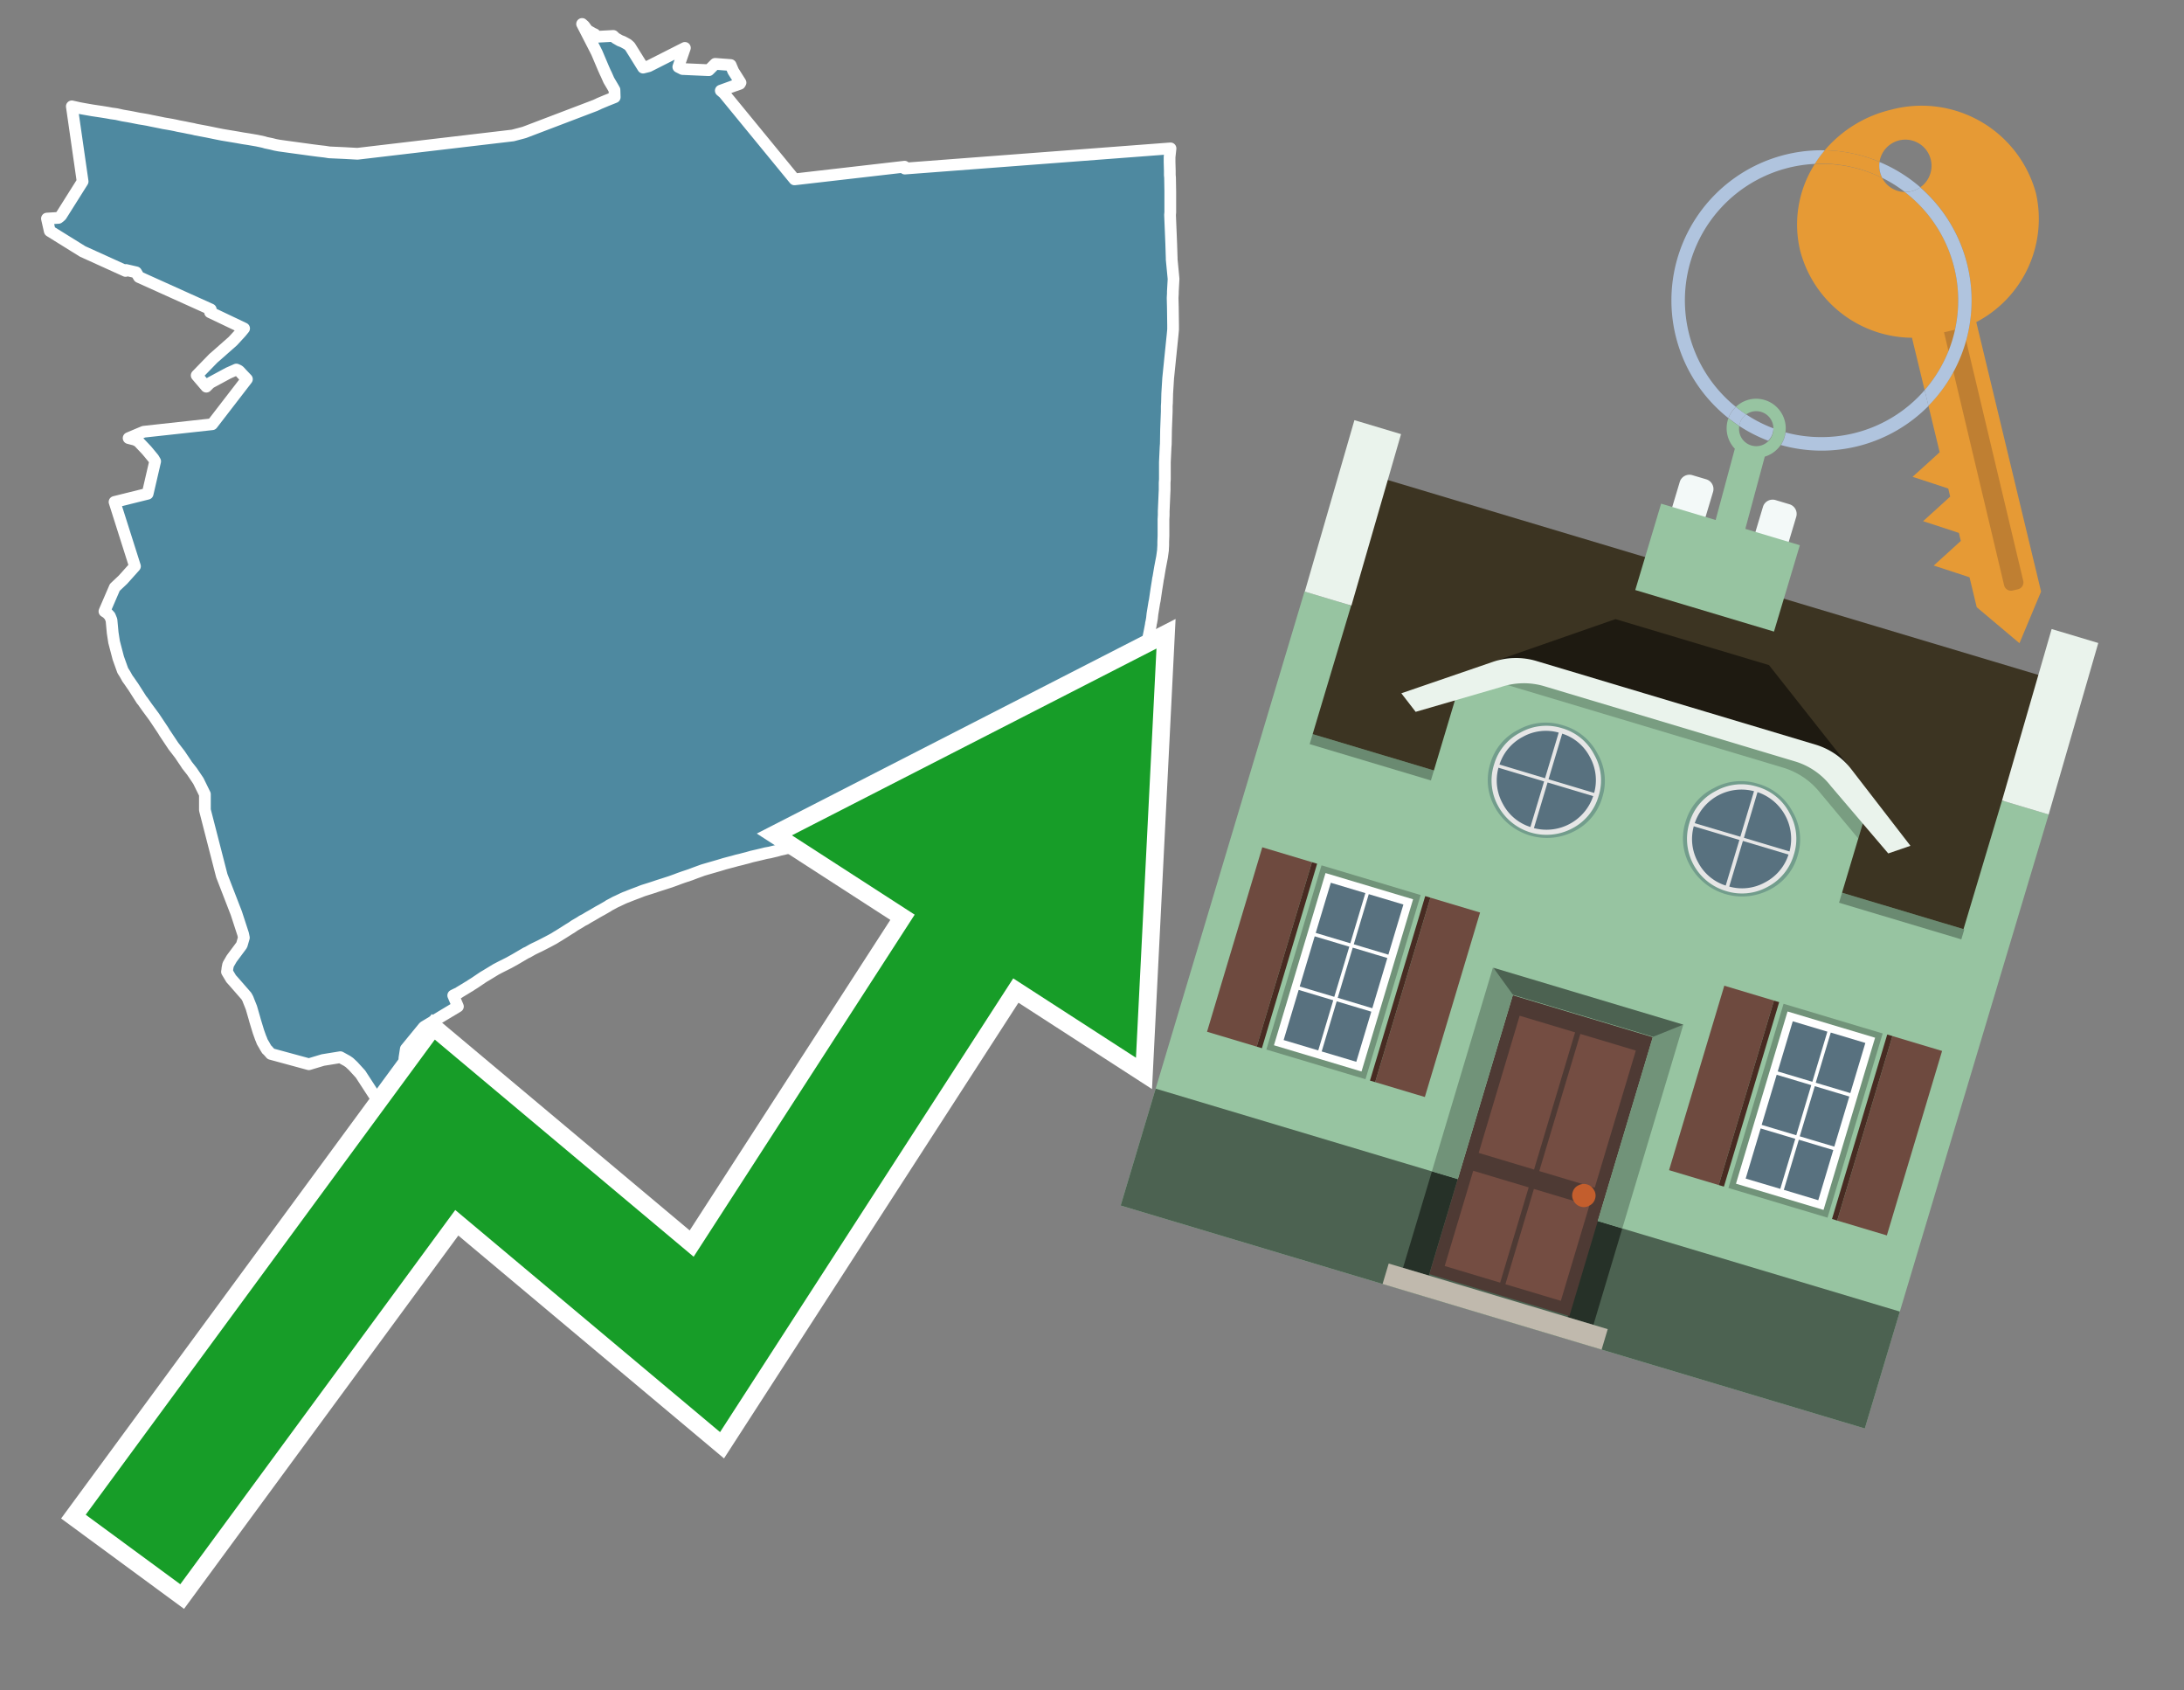<svg id="Text" xmlns="http://www.w3.org/2000/svg" width="93.05" height="72" viewBox="0 0 93.05 72"><rect x="0" y="0" width="93.05" height="72" fill="#808080" stroke="none"/><polygon points="3.06,4.53 3.37,4.6 3.53,4.63 3.7,4.66 3.93,4.7 4.33,4.76 4.58,4.8 4.74,4.83 4.96,4.86 5.23,4.92 5.47,4.96 5.63,4.99 5.78,5.02 5.93,5.05 6.12,5.08 6.29,5.11 6.43,5.14 6.68,5.19 6.83,5.22 6.97,5.25 7.15,5.28 7.32,5.31 7.47,5.34 7.6,5.37 7.87,5.42 8.01,5.45 8.22,5.49 8.34,5.52 8.66,5.58 8.82,5.61 9.26,5.7 9.46,5.74 10.12,5.85 10.34,5.89 10.6,5.93 10.95,5.99 11.23,6.05 11.33,6.08 11.57,6.13 11.73,6.17 11.89,6.2 12.32,6.26 12.54,6.29 12.98,6.35 13.27,6.39 13.58,6.43 13.84,6.46 14.03,6.49 14.69,6.52 15.23,6.55 21.85,5.77 22.23,5.67 22.34,5.64 25.36,4.49 25.47,4.44 25.53,4.41 25.84,4.28 26.19,4.14 26.18,3.83 26.1,3.69 25.94,3.42 25.83,3.17 25.79,3.09 25.71,2.91 25.43,2.25 25.36,2.11 24.8,1.02 24.89,1.1 24.97,1.21 25.04,1.3 25.13,1.35 25.25,1.42 25.34,1.46 25.36,1.49 25.38,1.57 26.13,1.53 26.22,1.62 26.29,1.66 26.41,1.73 26.54,1.78 26.74,1.89 26.84,1.98 27.4,2.88 27.64,2.82 29.18,2.04 28.9,2.85 29.08,2.94 30.2,2.99 30.47,2.72 31.13,2.77 31.24,3.03 31.55,3.52 31.52,3.57 31.38,3.62 31.26,3.66 30.71,3.86 30.84,3.97 33.85,7.64 38.54,7.1 38.55,7.18 49.87,6.32 49.83,6.69 49.83,6.91 49.84,7.27 49.84,7.46 49.85,7.56 49.86,8.15 49.86,8.2 49.86,8.74 49.86,8.77 49.86,9.05 49.85,9.15 49.9,10.37 49.92,10.99 49.92,11.05 50,11.88 49.97,12.42 49.97,12.5 49.96,12.69 49.97,13.11 49.98,13.87 49.98,14.03 49.96,14.25 49.84,15.42 49.77,16.11 49.73,16.76 49.72,17.15 49.71,17.3 49.71,17.53 49.68,18.29 49.67,18.91 49.66,19.04 49.63,19.69 49.63,19.76 49.63,19.84 49.63,19.88 49.63,19.93 49.63,20.42 49.62,20.56 49.62,20.62 49.62,20.83 49.62,20.86 49.61,21.07 49.6,21.31 49.58,21.77 49.58,21.87 49.58,21.94 49.57,22.12 49.57,22.31 49.57,22.42 49.57,22.68 49.57,22.82 49.56,23.08 49.56,23.23 49.55,23.39 49.55,23.43 49.51,23.72 49.42,24.19 49.35,24.61 49.34,24.64 49.32,24.78 49.27,25.09 49.2,25.57 49.18,25.66 49.1,26.15 49.08,26.34 49.05,26.51 49.04,26.54 49.03,26.62 48.98,26.88 48.9,27.27 48.81,27.64 48.8,27.7 48.79,27.75 48.75,27.92 48.68,28.25 48.64,28.43 48.61,28.6 48.6,28.63 48.3,29.66 48.27,29.74 48.26,29.77 48.11,30.39 48.06,30.61 48,30.81 47.83,31.3 47.76,31.5 47.69,31.71 47.04,31.99 46.43,32.25 46.12,32.39 45.88,32.49 45.31,32.74 45.21,32.79 44.98,32.89 44.7,33 44.45,33.1 44.24,33.19 43.94,33.31 43.66,33.43 43.57,33.47 43.44,33.52 43.19,33.61 43.04,33.67 42.94,33.71 42.8,33.76 42.69,33.8 42.5,33.86 42.23,33.95 41.56,34.17 41.46,34.21 41.36,34.24 41.23,34.28 41.12,34.31 40.73,34.44 40.61,34.47 40.33,34.56 40.1,34.62 39.97,34.66 39.81,34.7 39.66,34.74 39.58,34.77 39.39,34.83 39.19,34.89 39.03,34.94 38.91,34.98 38.75,35.03 38.62,35.07 38.38,35.15 38.28,35.18 37.98,35.24 37.81,35.28 37.51,35.34 37.33,35.39 37.19,35.43 36.93,35.49 36.79,35.52 36.63,35.55 36.47,35.58 36.29,35.61 36.1,35.64 35.9,35.67 35.72,35.7 35.58,35.73 35.43,35.76 35.24,35.8 34.97,35.85 34.57,35.93 34.39,35.96 34.18,36 34.01,36.04 33.77,36.08 33.65,36.11 33.49,36.14 33.37,36.17 33.23,36.2 33.09,36.24 32.92,36.28 32.8,36.31 32.63,36.34 32.51,36.37 32.26,36.43 32.04,36.48 31.83,36.54 31.71,36.57 31.56,36.61 31.39,36.65 31.25,36.69 31.02,36.75 30.87,36.79 30.64,36.86 30.12,37.01 29.95,37.06 29.62,37.18 29.41,37.26 29.11,37.36 28.94,37.42 28.81,37.47 28.56,37.56 28.25,37.66 28.06,37.72 27.76,37.82 27.57,37.88 27.41,37.93 27.33,37.96 27.23,38 26.99,38.09 26.81,38.16 26.74,38.19 26.63,38.23 26.54,38.27 26.31,38.38 26.22,38.42 26.11,38.48 25.94,38.57 25.9,38.6 25.64,38.75 25.51,38.82 25.22,38.99 25.13,39.04 25.06,39.08 24.93,39.16 24.81,39.22 24.75,39.26 24.67,39.31 24.6,39.35 24.48,39.42 24.35,39.51 24.25,39.57 24.03,39.71 23.79,39.86 23.72,39.9 23.61,39.97 23.5,40.03 23.35,40.11 23,40.29 22.77,40.4 22.69,40.44 22.55,40.52 22.48,40.56 22.41,40.59 21.95,40.86 21.77,40.96 21.68,41.01 21.4,41.15 21.34,41.18 21.13,41.29 20.72,41.54 20.6,41.61 20.54,41.65 20.23,41.86 20.07,41.96 20.03,41.99 19.96,42.03 19.78,42.14 19.58,42.26 19.54,42.29 19.43,42.34 19.31,42.4 19.51,42.87 18.06,43.74 17.29,44.68 17.23,45.07 17.42,45.36 17.49,45.46 17.61,45.61 17.69,45.7 17.83,45.88 17.95,46.04 18.03,46.12 18.17,46.25 18.25,46.31 18.29,46.35 18.36,46.41 18.57,46.63 18.55,46.73 18.5,46.96 18.51,47.1 18.52,47.35 18.7,47.78 18.95,48.16 19.09,48.39 19.2,48.58 19.48,49.06 19.53,49.15 19.56,49.2 19.68,49.37 19.81,49.57 19.29,49.76 19.19,49.87 18.83,50.28 18.29,50.96 17.81,51 17.62,50.41 17.6,50.24 17.58,49.67 17.57,49.6 17.3,49.03 17.24,49 16.94,48.86 16.75,48.76 16.52,48.64 16.03,48.35 15.85,48.22 16.47,47.46 15.36,45.75 15.05,45.41 14.89,45.26 14.79,45.19 14.5,45.03 13.76,45.15 13.16,45.33 11.54,44.89 11.49,44.83 11.46,44.8 11.41,44.74 11.37,44.71 11.29,44.58 11.27,44.54 11.17,44.37 11.13,44.26 11.11,44.22 11.01,43.94 10.87,43.48 10.84,43.37 10.71,42.92 10.59,42.62 10.56,42.54 10.5,42.43 9.95,41.8 9.85,41.69 9.67,41.39 9.68,41.34 9.69,41.24 9.72,41.09 9.87,40.83 10.25,40.32 10.3,40.25 10.39,39.94 10.36,39.79 10.07,38.9 9.45,37.3 8.73,34.5 8.73,33.83 8.45,33.26 8.18,32.86 7.96,32.58 7.93,32.53 7.66,32.13 7.39,31.78 7.01,31.21 6.95,31.11 6.57,30.54 6.26,30.12 6.07,29.85 6.04,29.82 5.9,29.6 5.67,29.24 5.64,29.2 5.51,29.01 5.43,28.9 5.33,28.72 5.23,28.56 5.04,28.03 4.93,27.61 4.87,27.38 4.86,27.34 4.8,26.95 4.75,26.41 4.68,26.24 4.56,26.11 4.45,26.04 4.89,25.02 5.24,24.69 5.75,24.12 4.88,21.38 6.29,21.03 6.61,19.65 6.54,19.53 6.25,19.18 5.89,18.8 5.75,18.73 5.48,18.66 6.12,18.39 9.04,18.07 10.52,16.15 10.31,15.93 10.2,15.81 10.16,15.78 10.07,15.74 9.73,15.89 8.97,16.3 8.91,16.35 8.79,16.47 8.38,15.99 9.09,15.26 9.24,15.13 9.92,14.53 10.27,14.15 10.4,13.99 8.95,13.3 8.96,13.27 8.98,13.18 5.92,11.8 5.8,11.6 5.37,11.5 5.35,11.54 3.52,10.71 2.12,9.84 2,9.31 2.49,9.28 2.6,9.19 3.52,7.73 " fill="#4e89a0" stroke="#fff" stroke-linejoin="round" stroke-width="0.5"/><polygon points="49.272 27.624 33.741 35.58 38.97 38.959 29.553 53.529 18.525 44.281 3.652 64.518 7.681 67.479 19.396 51.538 30.678 60.999 43.169 41.673 48.398 45.053 49.272 27.624" fill="none" stroke="#fff" stroke-miterlimit="10" stroke-width="1.5"/><polygon points="49.272 27.624 33.741 35.58 38.97 38.959 29.553 53.529 18.525 44.281 3.652 64.518 7.681 67.479 19.396 51.538 30.678 60.999 43.169 41.673 48.398 45.053 49.272 27.624" fill="#179d28"/><path d="M80.19,7.577a1.16,1.16,0,0,1-.094-.251,1.114,1.114,0,0,1-.018-.429A6.367,6.367,0,0,0,77.743,6.4a5.269,5.269,0,0,0-.423.577c.1,0,.192-.007.288-.007A5.794,5.794,0,0,1,80.19,7.577Z" fill="#e69a35"/><path d="M77.608,6.4A6.394,6.394,0,0,0,73.64,17.81a1.26,1.26,0,0,1,.317-.48A5.821,5.821,0,0,1,77.32,6.981a5.269,5.269,0,0,1,.423-.577Z" fill="#b0c4de"/><path d="M84.2,13.72a4.962,4.962,0,0,0,2.545-5.48,5.047,5.047,0,0,0-6.179-3.566A5.322,5.322,0,0,0,77.743,6.4a6.367,6.367,0,0,1,2.335.493,1.114,1.114,0,1,1,1.736,1.084,6.392,6.392,0,0,1,.347,9.3l.479,1.985-.438.4-.716.648.92.3.6.2.082.341-.438.4-.716.648.92.3.605.2.082.341-.438.4-.716.649.92.3.605.2.307,1.274,1.821,1.534.921-2.2Z" fill="#e69a35"/><path d="M81.154,8.179a1.115,1.115,0,0,1-.964-.6,5.794,5.794,0,0,0-2.582-.6c-.1,0-.192,0-.288.007a4.783,4.783,0,0,0-.625,3.685,4.962,4.962,0,0,0,4.765,3.715L82,16.617a5.82,5.82,0,0,0-.846-8.438Z" fill="#e69a35"/><path d="M74.1,18.142a6.386,6.386,0,0,0,1.232.63.73.73,0,0,0,.224-.527h0a5.783,5.783,0,0,1-1.159-.593A.733.733,0,0,0,74.1,18.142Z" fill="#b0c4de"/><path d="M74.4,17.652q-.228-.152-.44-.322a1.26,1.26,0,0,0-.317.48c.148.117.3.228.46.332A.733.733,0,0,1,74.4,17.652Z" fill="#b0c4de"/><path d="M74.824,16.984a1.257,1.257,0,0,0-.867.346c.141.114.288.222.44.322a.731.731,0,0,1,1.159.593h0a.732.732,0,1,1-1.463,0,.7.7,0,0,1,.007-.1c-.158-.1-.312-.215-.46-.332a1.258,1.258,0,0,0,.273,1.3l-.979,3.635,1.275.341.98-3.639a1.266,1.266,0,0,0,.681-.5,1.249,1.249,0,0,0,.2-.538,1.328,1.328,0,0,0,.012-.168A1.262,1.262,0,0,0,74.824,16.984Z" fill="#97c4a1"/><path d="M85.974,25.1l-.226.053a.3.3,0,0,1-.362-.223l-2.56-10.777.81-.193L86.2,24.736A.3.3,0,0,1,85.974,25.1Z" fill="#bf7f32"/><path d="M80.1,7.326a1.16,1.16,0,0,0,.094.251,5.833,5.833,0,0,1,.964.6,1.137,1.137,0,0,0,.287-.031,1.108,1.108,0,0,0,.373-.167A6.371,6.371,0,0,0,80.078,6.9,1.114,1.114,0,0,0,80.1,7.326Z" fill="#b0c4de"/><path d="M77.608,18.618a5.836,5.836,0,0,1-1.534-.2,1.24,1.24,0,0,1-.2.537,6.4,6.4,0,0,0,6.291-1.666L82,16.617A5.807,5.807,0,0,1,77.608,18.618Z" fill="#b0c4de"/><path d="M81.814,7.981a1.108,1.108,0,0,1-.373.167,1.137,1.137,0,0,1-.287.031A5.82,5.82,0,0,1,82,16.617l.161.667a6.392,6.392,0,0,0-.347-9.3Z" fill="#b0c4de"/><polygon points="83.79 39.753 55.78 31.364 58.988 20.404 86.964 28.783 83.79 39.753 83.79 39.753" fill="#3c3422" fill-rule="evenodd"/><polygon points="81.705 53.32 87.284 34.692 85.297 34.097 83.656 39.575 55.926 31.269 57.567 25.791 55.579 25.196 47.746 51.348 79.451 60.844 81.705 53.32" fill="#97c4a1" fill-rule="evenodd"/><rect x="69.522" y="21.148" width="0.444" height="28.983" transform="translate(15.592 92.226) rotate(-73.326)" opacity="0.3"/><polygon points="87.284 34.692 85.297 34.097 87.411 26.793 89.398 27.388 87.284 34.692 87.284 34.692" fill="#eaf3ec" fill-rule="evenodd"/><polygon points="57.578 25.794 55.591 25.199 57.705 17.896 59.692 18.491 57.578 25.794 57.578 25.794" fill="#eaf3ec" fill-rule="evenodd"/><polygon points="79.451 60.844 80.943 55.865 49.238 46.369 47.747 51.348 79.451 60.844 79.451 60.844" fill="#4c6251" fill-rule="evenodd"/><path d="M71.566,20.528l-.522,1.743,1.418.425.523-1.744a.432.432,0,0,0-.289-.536l-.593-.177A.431.431,0,0,0,71.566,20.528Z" fill="#f3f9f8" fill-rule="evenodd"/><path d="M75.111,21.589l-.522,1.743,1.418.425.522-1.743a.43.43,0,0,0-.289-.536l-.593-.178A.43.43,0,0,0,75.111,21.589Z" fill="#f3f9f8" fill-rule="evenodd"/><polygon points="75.368 28.329 68.829 26.37 63.807 28.121 78.733 32.591 75.368 28.329" fill="#1e1a11"/><polygon points="78.248 32.422 64.442 28.287 62.236 28.998 60.064 36.247 77.453 41.455 79.651 34.116 78.248 32.422" fill="#97c4a1"/><path d="M77.74,32.516S65.088,28.725,65,28.7l-.938.43,11.892,3.562a3.175,3.175,0,0,1,1.532,1l1.685,2.02.327-1.09Z" fill-rule="evenodd" opacity="0.2"/><path d="M77.35,31.716,65.458,28.154a3.041,3.041,0,0,0-1.854.037l-3.9,1.339.611.79,3.626-1.054a3.045,3.045,0,0,1,1.855-.037l10.673,3.2A3.028,3.028,0,0,1,78,33.477l2.45,2.874.945-.325-2.518-3.26A3.036,3.036,0,0,0,77.35,31.716Z" fill="#eaf3ec"/><polygon points="76.683 23.223 70.773 21.453 69.671 25.132 75.581 26.902 76.683 23.223 76.683 23.223" fill="#97c4a1" fill-rule="evenodd"/><g id="Symbol_9_0_Layer2_0_MEMBER_8_MEMBER_21_MEMBER_0_FILL" data-name="Symbol 9 0 Layer2 0 MEMBER 8 MEMBER 21 MEMBER 0 FILL"><path d="M66.584,30.892a2.39,2.39,0,0,0-1.891.189,2.317,2.317,0,0,0-1.2,1.448A2.345,2.345,0,0,0,63.7,34.4a2.528,2.528,0,0,0,3.367,1.008,2.339,2.339,0,0,0,1.2-1.447,2.313,2.313,0,0,0-.208-1.87A2.394,2.394,0,0,0,66.584,30.892Z" fill="#729d8c"/></g><g id="Symbol_9_0_Layer2_0_MEMBER_8_MEMBER_21_MEMBER_1_FILL" data-name="Symbol 9 0 Layer2 0 MEMBER 8 MEMBER 21 MEMBER 1 FILL"><path d="M66.547,31.016a2.241,2.241,0,0,0-1.769.185,2.213,2.213,0,0,0-1.127,1.376,2.239,2.239,0,0,0,.185,1.768,2.341,2.341,0,0,0,3.145.942,2.234,2.234,0,0,0,1.126-1.376,2.207,2.207,0,0,0-.185-1.768A2.237,2.237,0,0,0,66.547,31.016Z" fill="#e6e6e6"/></g><g id="Symbol_9_0_Layer2_0_MEMBER_8_MEMBER_21_MEMBER_2_MEMBER_0_FILL" data-name="Symbol 9 0 Layer2 0 MEMBER 8 MEMBER 21 MEMBER 2 MEMBER 0 FILL"><path d="M65.787,33.284,63.843,32.7a2.036,2.036,0,0,0,.186,1.539,2.015,2.015,0,0,0,1.175.986Z" fill="#58717f"/></g><g id="Symbol_9_0_Layer2_0_MEMBER_8_MEMBER_21_MEMBER_2_MEMBER_1_FILL" data-name="Symbol 9 0 Layer2 0 MEMBER 8 MEMBER 21 MEMBER 2 MEMBER 1 FILL"><path d="M65.827,33.148l.582-1.944a2.01,2.01,0,0,0-1.523.178,2.037,2.037,0,0,0-1,1.183Z" fill="#58717f"/></g><g id="Symbol_9_0_Layer2_0_MEMBER_8_MEMBER_21_MEMBER_2_MEMBER_2_FILL" data-name="Symbol 9 0 Layer2 0 MEMBER 8 MEMBER 21 MEMBER 2 MEMBER 2 FILL"><path d="M67.878,33.91l-1.943-.582-.582,1.944a2.1,2.1,0,0,0,2.525-1.362Z" fill="#58717f"/></g><g id="Symbol_9_0_Layer2_0_MEMBER_8_MEMBER_21_MEMBER_2_MEMBER_3_FILL" data-name="Symbol 9 0 Layer2 0 MEMBER 8 MEMBER 21 MEMBER 2 MEMBER 3 FILL"><path d="M66.558,31.249l-.582,1.943,1.943.582a2.031,2.031,0,0,0-.186-1.539A2.009,2.009,0,0,0,66.558,31.249Z" fill="#58717f"/></g><g id="Symbol_9_0_Layer2_0_MEMBER_8_MEMBER_21_MEMBER_0_FILL-2" data-name="Symbol 9 0 Layer2 0 MEMBER 8 MEMBER 21 MEMBER 0 FILL"><path d="M74.9,33.384a2.4,2.4,0,0,0-1.891.189,2.316,2.316,0,0,0-1.2,1.448,2.341,2.341,0,0,0,.209,1.87A2.527,2.527,0,0,0,75.387,37.9a2.345,2.345,0,0,0,1.2-1.447,2.314,2.314,0,0,0-.209-1.87A2.389,2.389,0,0,0,74.9,33.384Z" fill="#729d8c"/></g><g id="Symbol_9_0_Layer2_0_MEMBER_8_MEMBER_21_MEMBER_1_FILL-2" data-name="Symbol 9 0 Layer2 0 MEMBER 8 MEMBER 21 MEMBER 1 FILL"><path d="M74.867,33.508a2.239,2.239,0,0,0-1.768.185,2.21,2.21,0,0,0-1.127,1.376,2.316,2.316,0,0,0,1.564,2.883,2.261,2.261,0,0,0,1.765-.173A2.237,2.237,0,0,0,76.428,36.4a2.209,2.209,0,0,0-.185-1.769A2.239,2.239,0,0,0,74.867,33.508Z" fill="#e6e6e6"/></g><g id="Symbol_9_0_Layer2_0_MEMBER_8_MEMBER_21_MEMBER_2_MEMBER_0_FILL-2" data-name="Symbol 9 0 Layer2 0 MEMBER 8 MEMBER 21 MEMBER 2 MEMBER 0 FILL"><path d="M74.107,35.776l-1.943-.582a2.031,2.031,0,0,0,.186,1.539,2.009,2.009,0,0,0,1.175.986Z" fill="#58717f"/></g><g id="Symbol_9_0_Layer2_0_MEMBER_8_MEMBER_21_MEMBER_2_MEMBER_1_FILL-2" data-name="Symbol 9 0 Layer2 0 MEMBER 8 MEMBER 21 MEMBER 2 MEMBER 1 FILL"><path d="M74.148,35.64,74.73,33.7a2.1,2.1,0,0,0-2.525,1.362Z" fill="#58717f"/></g><g id="Symbol_9_0_Layer2_0_MEMBER_8_MEMBER_21_MEMBER_2_MEMBER_2_FILL-2" data-name="Symbol 9 0 Layer2 0 MEMBER 8 MEMBER 21 MEMBER 2 MEMBER 2 FILL"><path d="M76.2,36.4l-1.943-.582-.582,1.944a2.015,2.015,0,0,0,1.523-.178A2.036,2.036,0,0,0,76.2,36.4Z" fill="#58717f"/></g><g id="Symbol_9_0_Layer2_0_MEMBER_8_MEMBER_21_MEMBER_2_MEMBER_3_FILL-2" data-name="Symbol 9 0 Layer2 0 MEMBER 8 MEMBER 21 MEMBER 2 MEMBER 3 FILL"><path d="M74.879,33.741,74.3,35.684l1.943.582a2.1,2.1,0,0,0-1.361-2.525Z" fill="#58717f"/></g><polygon points="51.426 43.946 53.542 44.58 55.896 36.723 53.78 36.089 51.426 43.946 51.426 43.946" fill="#6e4a3f" fill-rule="evenodd"/><polygon points="53.542 44.58 53.764 44.647 56.117 36.789 55.896 36.723 53.542 44.58 53.542 44.58" fill="#482b22" fill-rule="evenodd"/><polygon points="60.706 46.726 58.59 46.092 60.943 38.235 63.059 38.868 60.706 46.726 60.706 46.726" fill="#6e4a3f" fill-rule="evenodd"/><polygon points="58.59 46.092 58.368 46.026 60.722 38.168 60.943 38.235 58.59 46.092 58.59 46.092" fill="#482b22" fill-rule="evenodd"/><rect x="53.146" y="39.209" width="8.19" height="4.408" transform="translate(1.145 84.365) rotate(-73.326)" fill="#719379"/><polygon points="60.205 38.304 56.474 37.187 54.277 44.522 58.008 45.639 60.205 38.304 60.205 38.304" fill="#fff" fill-rule="evenodd"/><path d="M59.792,38.527l-.64,2.136-1.474-.442.639-2.135,1.475.441Zm-1.621-.485-.64,2.136-1.474-.442L56.7,37.6l1.474.442Zm-2.158,1.84,1.475.441-.64,2.136-1.474-.441.639-2.136Zm-.683,2.282,1.474.441-.639,2.136L54.69,44.3l.64-2.135Zm.981,2.621.639-2.136,1.475.442-.64,2.135-1.474-.441Zm2.158-1.84L56.994,42.5l.64-2.136,1.474.442-.639,2.136Z" fill="#58717f" fill-rule="evenodd"/><polygon points="80.39 52.621 78.274 51.988 80.628 44.13 82.743 44.764 80.39 52.621 80.39 52.621" fill="#6e4a3f" fill-rule="evenodd"/><polygon points="78.274 51.988 78.053 51.921 80.406 44.064 80.628 44.13 78.274 51.988 78.274 51.988" fill="#482b22" fill-rule="evenodd"/><polygon points="71.111 49.842 73.227 50.476 75.58 42.619 73.464 41.985 71.111 49.842 71.111 49.842" fill="#6e4a3f" fill-rule="evenodd"/><polygon points="73.227 50.476 73.448 50.542 75.802 42.685 75.58 42.619 73.227 50.476 73.227 50.476" fill="#482b22" fill-rule="evenodd"/><rect x="72.83" y="45.105" width="8.19" height="4.408" transform="translate(9.534 107.426) rotate(-73.326)" fill="#719379"/><polygon points="76.159 43.083 79.889 44.2 77.692 51.535 73.962 50.418 76.159 43.083 76.159 43.083" fill="#fff" fill-rule="evenodd"/><path d="M76.381,43.5l1.475.442-.64,2.135-1.475-.441.64-2.136ZM78,43.981l1.474.442-.64,2.136-1.474-.442L78,43.981Zm.791,2.724-.64,2.135L76.679,48.4l.64-2.136,1.474.442Zm-.684,2.282-.639,2.135L76,50.68l.64-2.135,1.474.442Zm-2.26,1.65L74.375,50.2l.639-2.135,1.475.441-.64,2.136Zm-.791-2.724.64-2.135,1.474.441-.639,2.136-1.475-.442Z" fill="#58717f" fill-rule="evenodd"/><polygon points="67.888 56.431 69.118 52.323 68.019 51.994 66.789 56.102 67.888 56.431 67.888 56.431" fill="#263128" fill-rule="evenodd"/><polygon points="60.877 54.331 62.108 50.223 61.007 49.894 59.776 54.002 60.877 54.331 60.877 54.331" fill="#263128" fill-rule="evenodd"/><g id="Symbol_9_0_Layer2_0_MEMBER_8_MEMBER_12_MEMBER_0_FILL" data-name="Symbol 9 0 Layer2 0 MEMBER 8 MEMBER 12 MEMBER 0 FILL"><path d="M70.418,44.178l-5.965-1.786L60.9,54.27l5.964,1.786Z" fill="#4e3a34"/></g><g id="Symbol_9_0_Layer2_0_MEMBER_8_MEMBER_12_MEMBER_1_MEMBER_0_FILL" data-name="Symbol 9 0 Layer2 0 MEMBER 8 MEMBER 12 MEMBER 1 MEMBER 0 FILL"><path d="M65.358,49.815l1.75-5.843-2.363-.708L63,49.107Z" fill="#744d42"/></g><g id="Symbol_9_0_Layer2_0_MEMBER_8_MEMBER_12_MEMBER_1_MEMBER_1_FILL" data-name="Symbol 9 0 Layer2 0 MEMBER 8 MEMBER 12 MEMBER 1 MEMBER 1 FILL"><path d="M67.331,44.039l-1.75,5.842,2.364.708,1.75-5.842Z" fill="#744d42"/></g><g id="Symbol_9_0_Layer2_0_MEMBER_8_MEMBER_12_MEMBER_2_MEMBER_0_FILL" data-name="Symbol 9 0 Layer2 0 MEMBER 8 MEMBER 12 MEMBER 2 MEMBER 0 FILL"><path d="M63.915,54.633l1.215-4.058-2.363-.707-1.215,4.057Z" fill="#744d42"/></g><g id="Symbol_9_0_Layer2_0_MEMBER_8_MEMBER_12_MEMBER_2_MEMBER_1_FILL" data-name="Symbol 9 0 Layer2 0 MEMBER 8 MEMBER 12 MEMBER 2 MEMBER 1 FILL"><path d="M66.5,55.407l1.215-4.057-2.363-.708L64.138,54.7Z" fill="#744d42"/></g><g id="Symbol_9_0_Layer2_0_MEMBER_8_MEMBER_13_FILL" data-name="Symbol 9 0 Layer2 0 MEMBER 8 MEMBER 13 FILL"><path d="M67.959,51.058a.439.439,0,0,0-.045-.367.487.487,0,0,0-.669-.2.445.445,0,0,0-.239.282.457.457,0,0,0,.041.378.481.481,0,0,0,.293.242.459.459,0,0,0,.377-.042A.453.453,0,0,0,67.959,51.058Z" fill="#c35e2d"/></g><g id="Symbol_9_0_Layer2_0_MEMBER_8_MEMBER_14_FILL" data-name="Symbol 9 0 Layer2 0 MEMBER 8 MEMBER 14 FILL"><path d="M64.557,42.047l-.951-.833-2.6,8.68,1.1.329Z" fill="#719379"/></g><g id="Symbol_9_0_Layer2_0_MEMBER_8_MEMBER_15_FILL" data-name="Symbol 9 0 Layer2 0 MEMBER 8 MEMBER 15 FILL"><path d="M71.718,43.643l-1.2.19L68.072,52.01l1.046.313Z" fill="#719379"/></g><g id="Symbol_9_0_Layer2_0_MEMBER_8_MEMBER_16_FILL" data-name="Symbol 9 0 Layer2 0 MEMBER 8 MEMBER 16 FILL"><path d="M63.627,41.22l.836,1.156,5.961,1.786,1.294-.519Z" fill="#4c6251"/></g><polygon points="58.905 54.69 59.166 53.819 68.498 56.614 68.237 57.485 58.905 54.69 58.905 54.69" fill="#c0b9ad" fill-rule="evenodd"/></svg>